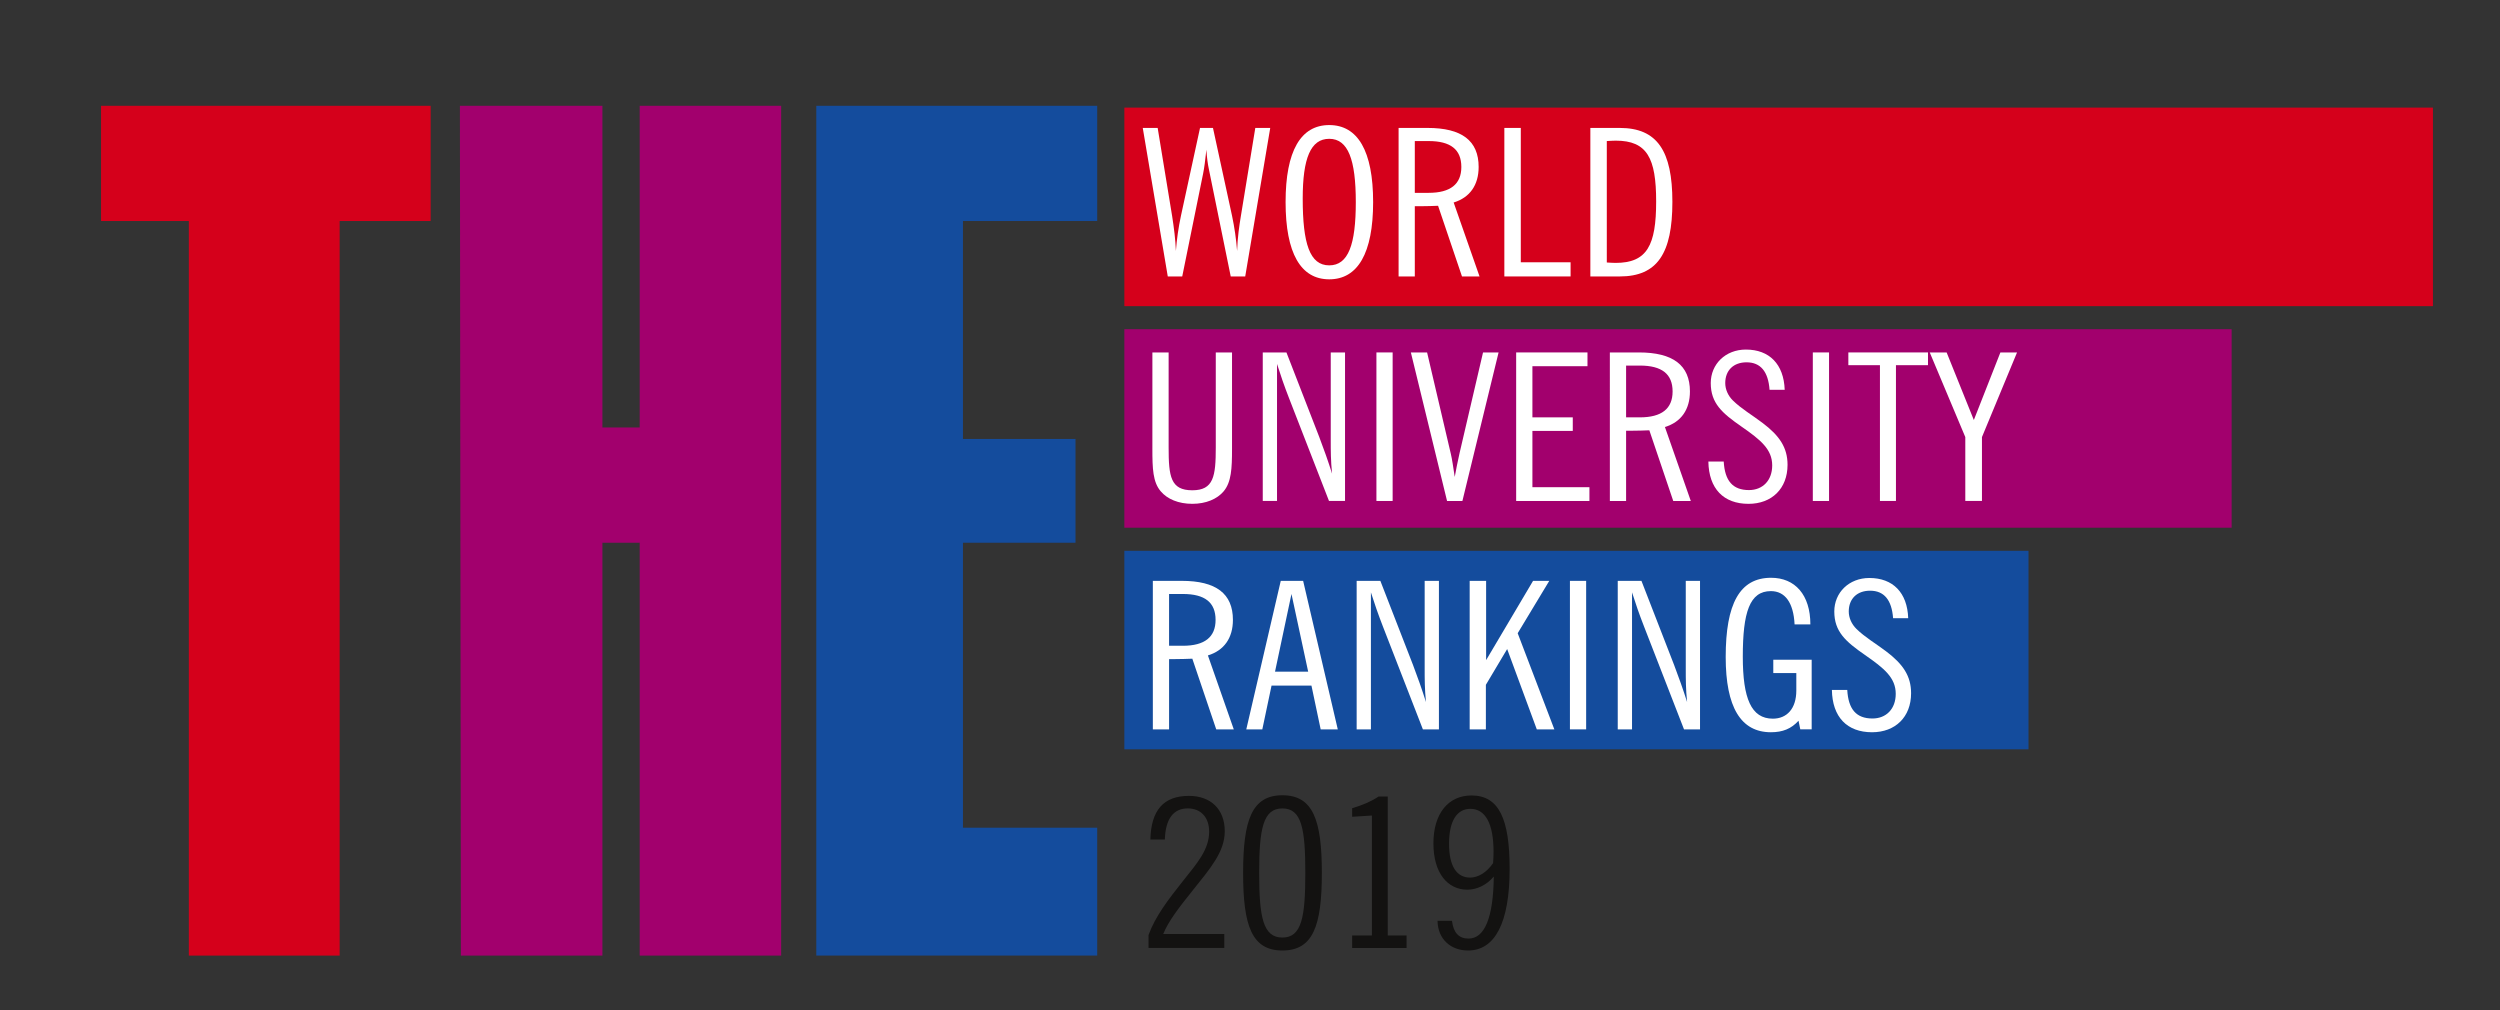 <?xml version="1.0" encoding="utf-8"?>
<!-- Generator: Adobe Illustrator 16.0.0, SVG Export Plug-In . SVG Version: 6.00 Build 0)  -->
<!DOCTYPE svg PUBLIC "-//W3C//DTD SVG 1.1//EN" "http://www.w3.org/Graphics/SVG/1.1/DTD/svg11.dtd">
<svg version="1.1" id="Layer_1" xmlns="http://www.w3.org/2000/svg" xmlns:xlink="http://www.w3.org/1999/xlink" x="0px" y="0px"
	 width="452.695px" height="182.945px" viewBox="0 0 452.695 182.945" enable-background="new 0 0 452.695 182.945"
	 xml:space="preserve">
<rect x="0" y="0" width="452.695" height="182.945" fill="#333333" stroke="none"/>
<rect x="203.596" y="19.486" fill="#D5001B" width="236.955" height="35.95"/>
<rect x="203.596" y="59.611" fill="#A2006D" width="200.503" height="35.947"/>
<rect x="203.596" y="99.738" fill="#144C9D" width="163.719" height="35.947"/>
<path fill="#FFFFFF" d="M211.458,50.058l-4.529-26.894h2.699l2.625,15.996c0.315,2.045,0.596,4.127,0.676,6.285
	c0.156-2.158,0.472-4.275,0.912-6.357l3.457-15.923h2.345l3.456,15.923c0.436,2.082,0.751,4.199,0.913,6.357
	c0.08-2.493,0.397-4.575,0.676-6.285l2.619-15.996h2.705l-4.53,26.894h-2.625l-3.934-19.306c-0.236-1.079-0.393-2.308-0.472-3.644
	c-0.204,1.932-0.397,3.381-0.597,4.347l-3.777,18.603H211.458z"/>
<path fill="#FFFFFF" d="M235.893,35.959c0,8.147,1.268,12.091,4.803,12.091c3.457,0,4.81-3.757,4.81-11.458
	c0-7.698-1.396-11.456-4.81-11.456C237.321,25.137,235.893,28.671,235.893,35.959 M232.791,36.593
	c0-9.263,2.743-13.947,7.904-13.947c5.168,0,7.948,4.685,7.948,13.947c0,9.264-2.78,13.986-7.948,13.986
	C235.534,50.579,232.791,45.855,232.791,36.593"/>
<path fill="#FFFFFF" d="M258.697,34.918c3.93,0,5.92-1.562,5.92-4.685c0-3.164-1.947-4.69-5.92-4.69h-2.507v9.375H258.697z
	 M253.254,23.165h5.244c6.197,0,9.252,2.305,9.252,7.068c0,3.271-1.589,5.542-4.524,6.435l4.687,13.391h-3.179l-4.331-12.798
	c-0.991,0.04-2.027,0.078-3.059,0.078h-1.154v12.72h-2.936V23.165L253.254,23.165z"/>
<polygon fill="#FFFFFF" points="272.404,23.165 275.382,23.165 275.382,47.493 284.398,47.493 284.398,50.058 272.404,50.058 "/>
<path fill="#FFFFFF" d="M290.957,47.53c0.558,0.035,1.109,0.075,1.589,0.075c5.721,0,7.347-3.199,7.347-11.125
	c0-7.847-1.626-11.011-7.31-11.011c-0.517,0-1.068,0.041-1.626,0.073V47.53z M287.978,23.165h5.318c6.8,0,9.537,4.165,9.537,13.391
	c0,9.3-2.7,13.503-9.537,13.503h-5.318V23.165z"/>
<path fill="#FFFFFF" d="M208.673,63.818h2.94V81.04c0,5.249,0.359,7.739,4.288,7.739c3.859,0,4.25-2.53,4.25-7.739V63.818h2.941
	v17.484c0,3.531-0.118,5.986-1.508,7.658c-1.191,1.417-3.221,2.271-5.685,2.271c-2.501,0-4.529-0.854-5.721-2.271
	c-1.427-1.672-1.508-4.127-1.508-7.658L208.673,63.818L208.673,63.818z"/>
<path fill="#FFFFFF" d="M231.24,65.901v24.81h-2.582V63.818h4.287l5.92,15.252c0.837,2.195,1.631,4.426,2.345,6.695
	c-0.241-2.306-0.241-4.279-0.241-5.88V63.818h2.587v26.893h-2.904l-7.229-18.596C232.55,69.883,231.836,67.801,231.24,65.901"/>
<rect x="249.24" y="63.818" fill="#FFFFFF" width="2.936" height="26.897"/>
<path fill="#FFFFFF" d="M255.476,63.818h2.938l4.293,18.338c0.235,0.969,0.435,2.381,0.714,4.205
	c0.235-1.301,0.521-2.753,0.875-4.317l4.25-18.226h2.816l-6.553,26.897h-2.779L255.476,63.818z"/>
<polygon fill="#FFFFFF" points="274.544,63.818 287.458,63.818 287.458,66.312 277.486,66.312 277.486,75.574 284.795,75.574 
	284.795,78.029 277.486,78.029 277.486,88.221 287.811,88.221 287.811,90.717 274.544,90.717 "/>
<path fill="#FFFFFF" d="M296.951,75.574c3.935,0,5.92-1.564,5.92-4.688c0-3.16-1.948-4.688-5.92-4.688h-2.501v9.375L296.951,75.574
	L296.951,75.574z M291.509,63.818h5.243c6.199,0,9.258,2.308,9.258,7.067c0,3.273-1.589,5.545-4.529,6.436l4.686,13.396h-3.178
	l-4.33-12.8c-0.993,0.038-2.023,0.075-3.06,0.075h-1.148v12.725h-2.94L291.509,63.818L291.509,63.818z"/>
<path fill="#FFFFFF" d="M312.128,83.571c0.197,3.496,1.632,5.171,4.566,5.171c2.501,0,4.213-1.75,4.213-4.466
	c0-2.9-2.065-4.612-5.561-7.03c-3.536-2.453-5.565-4.24-5.565-7.884c0-3.424,2.662-6.064,6.36-6.064c4.25,0,6.869,2.642,7.03,7.291
	h-2.742c-0.236-3.309-1.626-4.982-4.17-4.982c-2.347,0-3.854,1.449-3.854,3.757c0,1.151,0.516,2.305,1.391,3.161
	c1.508,1.485,3.499,2.641,5.36,4.055c3.061,2.305,4.529,4.462,4.529,7.586c0,4.317-2.86,7.068-7.067,7.068
	c-4.529,0-7.19-2.751-7.271-7.661L312.128,83.571L312.128,83.571z"/>
<rect x="328.261" y="63.818" fill="#FFFFFF" width="2.939" height="26.897"/>
<polygon fill="#FFFFFF" points="340.416,66.126 334.696,66.126 334.696,63.818 349.116,63.818 349.116,66.126 343.315,66.126 
	343.315,90.711 340.416,90.711 "/>
<polygon fill="#FFFFFF" points="355.873,79.146 349.433,63.818 352.491,63.818 357.418,76.055 362.227,63.818 365.243,63.818 
	358.889,79.146 358.889,90.711 355.873,90.711 "/>
<path fill="#FFFFFF" d="M214.195,116.934c3.935,0,5.919-1.563,5.919-4.687c0-3.166-1.947-4.689-5.919-4.689h-2.501v9.376H214.195z
	 M208.753,105.181h5.243c6.198,0,9.258,2.302,9.258,7.066c0,3.27-1.589,5.539-4.53,6.437l4.687,13.39h-3.178l-4.331-12.8
	c-0.992,0.037-2.022,0.075-3.059,0.075h-1.148v12.725h-2.94L208.753,105.181L208.753,105.181z"/>
<path fill="#FFFFFF" d="M236.88,121.619l-3.021-14.062l-2.979,14.062H236.88z M231.917,105.181h4.052l6.274,26.893h-3.098
	l-1.669-7.921h-7.229l-1.669,7.921h-2.903L231.917,105.181z"/>
<path fill="#FFFFFF" d="M248.242,107.263v24.811h-2.582v-26.893h4.293l5.92,15.246c0.832,2.194,1.626,4.429,2.34,6.697
	c-0.236-2.308-0.236-4.276-0.236-5.877v-16.066h2.582v26.893h-2.903l-7.229-18.602C249.557,111.239,248.838,109.157,248.242,107.263
	"/>
<polygon fill="#FFFFFF" points="266.125,105.181 269.103,105.181 269.103,119.536 277.604,105.181 280.54,105.181 274.819,114.663 
	281.458,132.073 278.28,132.073 272.914,117.529 269.06,124.002 269.06,132.073 266.125,132.073 "/>
<rect x="284.28" y="105.181" fill="#FFFFFF" width="2.937" height="26.893"/>
<path fill="#FFFFFF" d="M295.524,107.263v24.811h-2.587v-26.893h4.293l5.92,15.246c0.832,2.194,1.632,4.429,2.346,6.697
	c-0.241-2.308-0.241-4.276-0.241-5.877v-16.066h2.581v26.893h-2.897l-7.229-18.602C296.833,111.239,296.12,109.157,295.524,107.263"
	/>
<path fill="#FFFFFF" d="M325.674,130.511c-1.311,1.449-2.86,2.082-5.008,2.082c-5.438,0-8.18-4.534-8.18-13.614
	c0-9.671,2.539-14.356,8.223-14.356c4.33,0,7.11,3.086,7.11,8.442h-2.859c-0.198-3.979-1.75-6.027-4.294-6.027
	c-3.849,0-5.082,3.832-5.082,11.866c0,7.551,1.508,11.231,5.441,11.231c2.544,0,4.25-1.818,4.25-5.093v-3.161h-4.17v-2.421h6.95
	v12.612h-2.062L325.674,130.511z"/>
<path fill="#FFFFFF" d="M334.497,124.93c0.198,3.5,1.626,5.174,4.566,5.174c2.501,0,4.213-1.749,4.213-4.465
	c0-2.903-2.064-4.61-5.564-7.03c-3.536-2.458-5.561-4.245-5.561-7.884c0-3.426,2.662-6.064,6.354-6.064
	c4.25,0,6.875,2.64,7.029,7.287h-2.736c-0.241-3.311-1.631-4.985-4.17-4.985c-2.346,0-3.858,1.449-3.858,3.764
	c0,1.152,0.521,2.302,1.39,3.154c1.515,1.492,3.499,2.646,5.367,4.059c3.06,2.308,4.529,4.465,4.529,7.588
	c0,4.314-2.86,7.067-7.073,7.067c-4.523,0-7.19-2.753-7.267-7.663L334.497,124.93L334.497,124.93z"/>
<polygon fill="#D5001B" points="61.504,173.038 34.193,173.038 34.193,40.022 18.296,40.022 18.296,19.159 77.98,19.159 
	77.98,40.022 61.504,40.022 "/>
<polygon fill="#A2006D" points="109.081,98.278 109.081,173.038 83.455,173.038 83.278,19.161 109.081,19.161 109.081,77.401 
	115.833,77.401 115.833,19.161 141.448,19.161 141.448,173.038 115.833,173.038 115.833,98.278 "/>
<polygon fill="#144C9D" points="198.68,40.022 174.368,40.022 174.368,79.484 194.751,79.484 194.751,98.278 174.368,98.278 
	174.368,149.88 198.68,149.88 198.68,173.032 147.813,173.032 147.813,19.159 198.68,19.159 "/>
<path fill="#131211" d="M207.975,169.313c1.208-3.365,3.574-6.431,6.274-9.837c2.538-3.179,4.701-5.637,4.701-8.889
	c0-2.613-1.541-4.202-3.864-4.202c-2.619,0-4.036,1.896-4.159,5.636h-2.619c0.124-5.291,2.367-7.905,6.982-7.905
	c3.993,0,6.487,2.464,6.487,6.397c0,3.745-2.618,6.729-5.822,10.743c-2.496,3.103-4.406,5.599-5.318,7.868h11.055v2.532h-13.717
	V169.313L207.975,169.313z"/>
<path fill="#131211" d="M232.211,169.77c3.488,0,4.154-3.671,4.154-11.694c0-8.018-0.666-11.688-4.154-11.688
	c-3.494,0-4.202,3.671-4.202,11.688C228.009,166.099,228.718,169.77,232.211,169.77 M232.211,144.004
	c5.564,0,7.147,4.502,7.147,14.071c0,9.574-1.583,14.04-7.147,14.04c-5.533,0-7.111-4.466-7.111-14.04
	C225.101,148.506,226.678,144.004,232.211,144.004"/>
<path fill="#131211" d="M244.845,169.389h3.575v-21.715l-3.575,0.227v-1.552c1.911-0.568,3.494-1.245,4.782-2.114h1.664v25.154
	h3.408v2.27h-9.854V169.389z"/>
<path fill="#131211" d="M270.45,154.254c0-5.141-1.497-7.792-4.196-7.792c-2.415,0-3.864,2.157-3.864,6.316
	c0,4.052,1.368,6.134,3.821,6.134c1.417,0,2.951-0.874,4.152-2.613C270.413,155.58,270.45,154.898,270.45,154.254 M265.711,161.103
	c-3.574,0-6.15-2.984-6.15-8.395c0-5.453,2.742-8.668,6.896-8.668c4.99,0,6.906,4.277,6.906,13.283
	c0,9.794-2.667,14.791-7.528,14.791c-3.161,0-5.485-2.083-5.527-5.372h2.618c0.253,2.151,1.245,3.214,2.995,3.214
	c2.908,0,4.492-3.783,4.572-11.236C269.162,160.308,267.375,161.103,265.711,161.103"/>
</svg>
